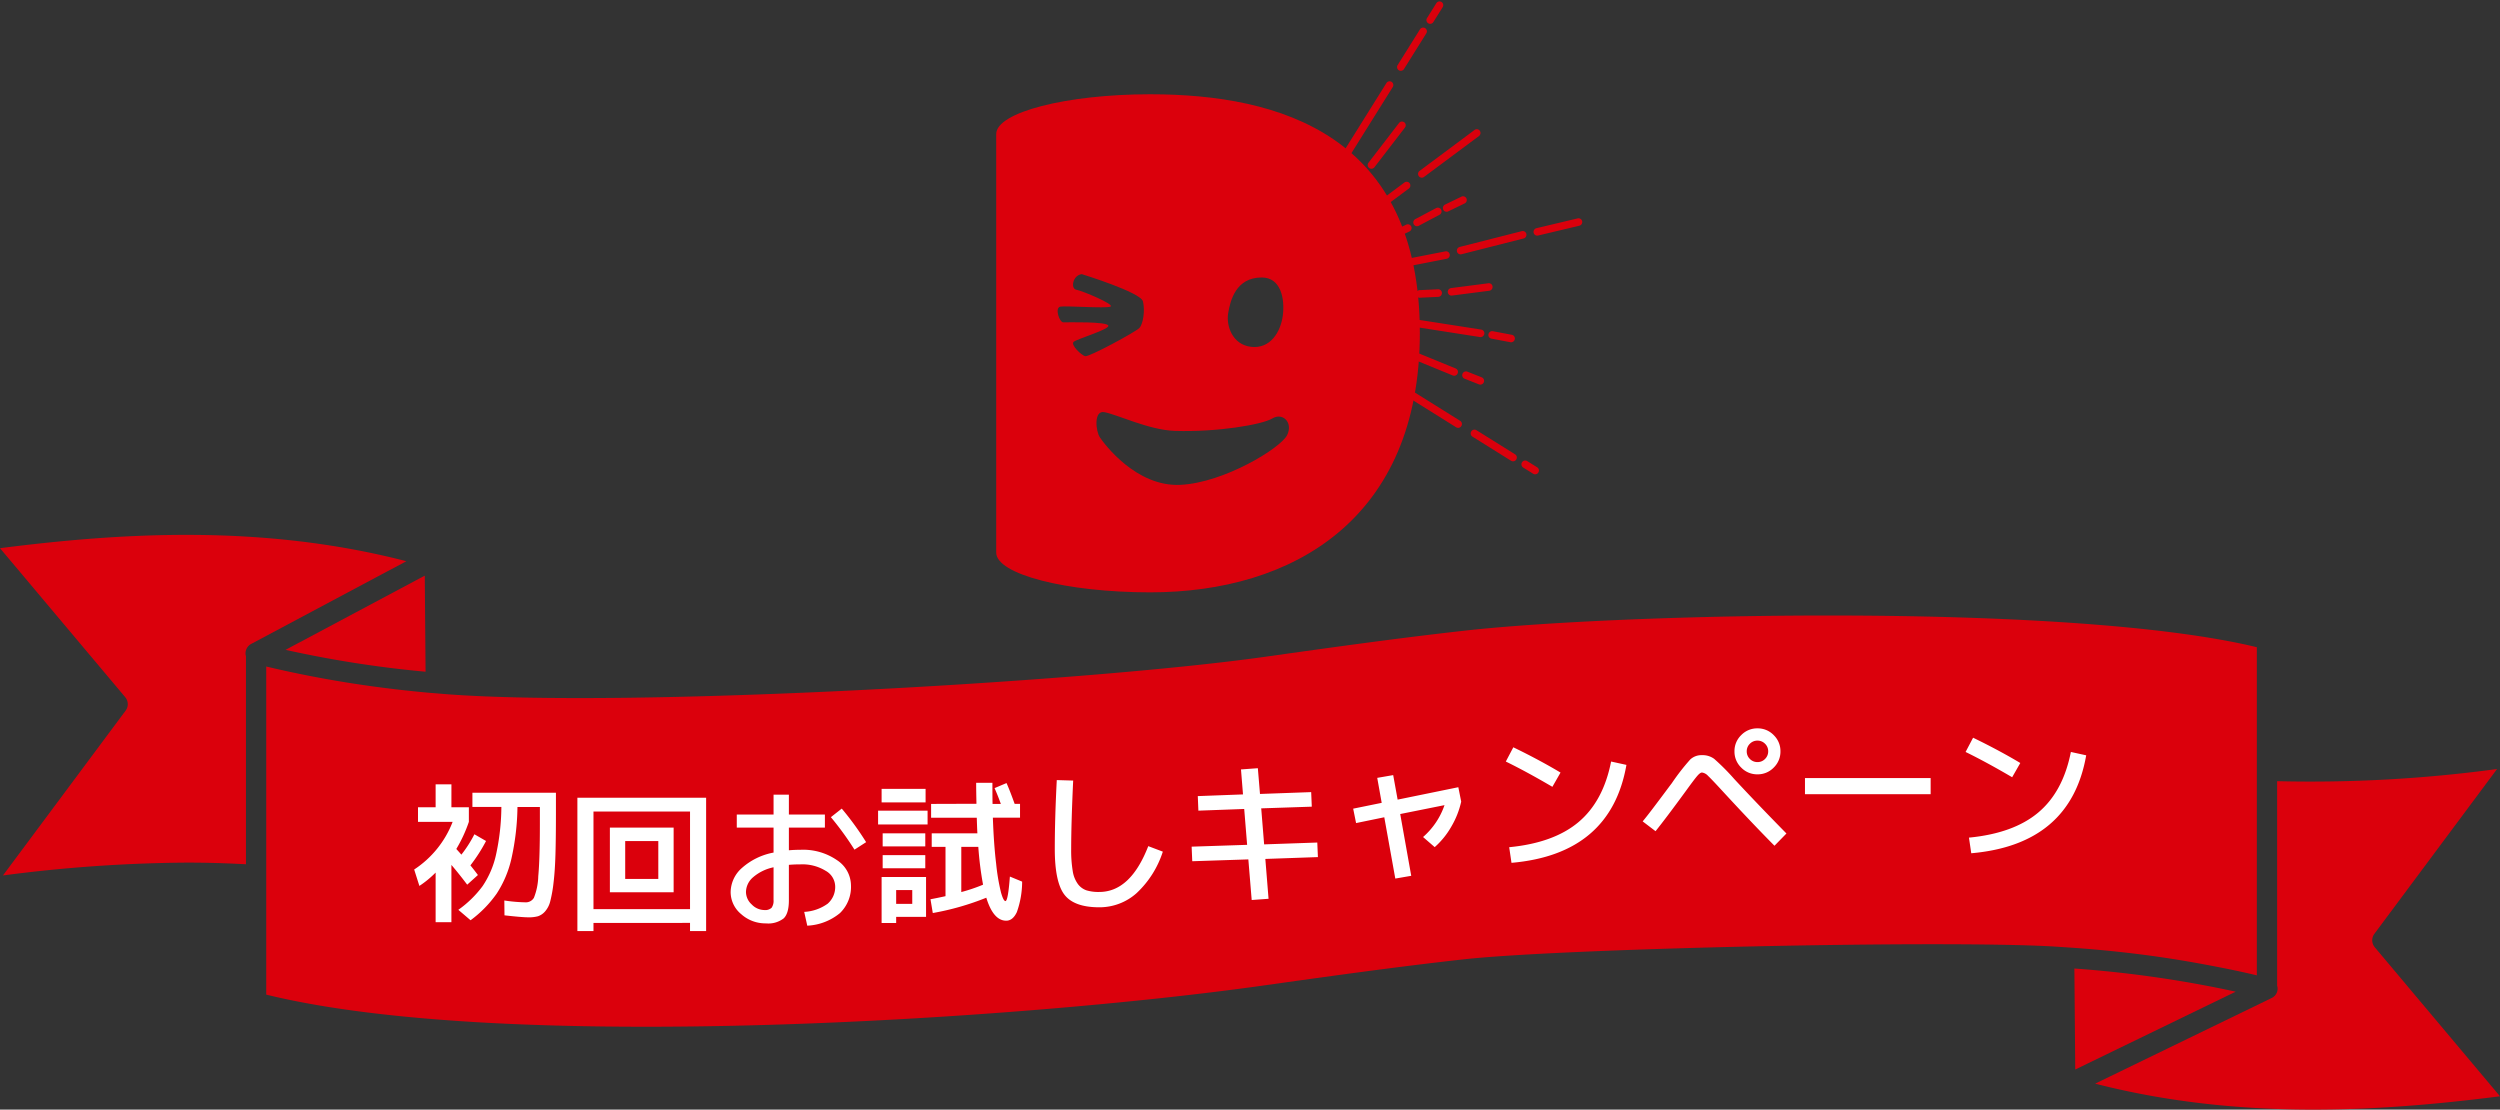 <svg xmlns="http://www.w3.org/2000/svg" width="522.001" height="231.682"><rect width="100%" height="100%" fill="#333333" stroke="none"/><defs><clipPath id="a"><path fill="#db000c" d="M0 0h88.453v104H0z"/></clipPath></defs><path d="m-.001 114.461 26.152 31.118a2.259 2.259 0 0 1 .08 2.8L.615 182.796a308.741 308.741 0 0 1 38.417-2.683q6.09 0 12.325.347v-43.436a2.305 2.305 0 0 1-.09-.522 2.245 2.245 0 0 1 1.181-2.053l32.4-17.267c-30.15-7.802-59.561-5.94-84.849-2.721Z" fill="#db000c"/><path d="m88.661 140.238.2.019-.168-20.06-.032.017-29.038 15.472a231.3 231.3 0 0 0 29.038 4.552ZM495.85 197.786a2.262 2.262 0 0 1-.082-2.8l25.618-34.415a289.923 289.923 0 0 1-45.922 2.54v42.7a2.141 2.141 0 0 1-1.164 2.584l-36.832 17.872c30.041 7.709 59.333 5.847 84.532 2.639Z" fill="#db000c"/><path d="m433.339 202.244-.208-.015.18 21.088.028-.015 33.47-16.241a237.887 237.887 0 0 0-33.47-4.817Z" fill="#db000c"/><path d="M450.033 199.689c3.545.5 7.109 1.095 10.682 1.763 3.494.655 7 1.362 10.513 2.2v-68.514c-38.87-9.41-133.032-7.054-165.164-3.483-14 1.556-28.255 3.559-42.039 5.5-37.562 5.276-132.224 10.684-170.706 7.8l-.24-.021c-.657-.049-1.314-.106-1.971-.161l-.238-.019c-.659-.055-1.316-.1-1.973-.165l-.238-.025q-8.251-.766-16.5-2.093-4.512-.731-9.018-1.643a218.748 218.748 0 0 1-7.549-1.66v68.509c50.456 12.37 158.066 5.142 207.848-1.854 13.813-1.941 28.1-3.948 42.158-5.51 20.366-2.265 99.231-4.036 123.073-2.692l.247.017c.653.036 1.31.087 1.963.131l.245.015c.655.044 1.308.083 1.965.131l.243.015c5.521.402 11.088.973 16.699 1.759Z" fill="#db000c"/><g fill="#fff"><path d="M108.047 168.498a52.41 52.41 0 0 1-1.264 10.8 22.459 22.459 0 0 1-3.072 7.284 24.138 24.138 0 0 1-5.456 5.568l-2.556-2.18a22.3 22.3 0 0 0 5.052-4.928 18.991 18.991 0 0 0 2.8-6.5 48.075 48.075 0 0 0 1.136-10.048h-6.048v-2.972h17.44v4.384q0 5.056-.1 8.5t-.4 5.9a28.252 28.252 0 0 1-.68 3.856 5.084 5.084 0 0 1-1.1 2.16 3.4 3.4 0 0 1-1.472.992 7.226 7.226 0 0 1-2 .224q-1.344 0-4.992-.416l-.032-3.1a32.876 32.876 0 0 0 4.384.384 1.95 1.95 0 0 0 1.792-.944 13.086 13.086 0 0 0 .912-4.512q.336-3.568.336-10.928v-3.52Zm-13.792.064h3.644v3.04a29.652 29.652 0 0 1-2.62 5.664q.7.768 1.056 1.184a25.5 25.5 0 0 0 2.72-4.256l2.432 1.408a34.1 34.1 0 0 1-3.264 5.088q.832 1.024 1.568 2.016l-2.24 2.016q-1.632-2.176-3.296-4.128v11.968h-3.296v-10.368a20.915 20.915 0 0 1-3.392 2.788l-1.088-3.428a20.833 20.833 0 0 0 8.032-9.952h-7.232v-3.04h3.68v-4.8h3.3ZM123.919 192.706v1.7h-3.36v-27.844h26.88v27.84h-3.36v-1.7Zm6.624-9.184h6.912v-7.9h-6.912Zm0 2.784h-3.2v-13.5h13.312v13.5Zm13.536 3.52v-20.384h-20.16v20.384ZM153.839 170.082h7.68v-4.16h3.2v4.16h7.52v2.72h-7.52v4.736q1.152-.1 2.4-.1a12.444 12.444 0 0 1 7.664 2.176 6.358 6.358 0 0 1 2.9 5.184 7.609 7.609 0 0 1-2.3 5.856 11.553 11.553 0 0 1-6.824 2.628l-.64-2.88a9.173 9.173 0 0 0 4.9-1.712 4.619 4.619 0 0 0 1.564-3.728 3.806 3.806 0 0 0-1.984-3.136 9.266 9.266 0 0 0-5.28-1.344q-1.312 0-2.4.1v7.42q0 2.688-1.072 3.744a5.243 5.243 0 0 1-3.728 1.056 7.554 7.554 0 0 1-5.168-1.936 5.97 5.97 0 0 1-2.192-4.624 6.819 6.819 0 0 1 2.352-5.008 13.683 13.683 0 0 1 6.608-3.216v-5.216h-7.68Zm19.648.544 2.272-1.792a61.609 61.609 0 0 1 5.088 7.008l-2.432 1.568a62.855 62.855 0 0 0-4.928-6.784Zm-11.968 10.464a9.5 9.5 0 0 0-4.288 2.092 4.152 4.152 0 0 0-1.472 3.06 3.567 3.567 0 0 0 1.2 2.608 3.715 3.715 0 0 0 2.64 1.168 1.965 1.965 0 0 0 1.5-.464 2.493 2.493 0 0 0 .416-1.648ZM205.263 184.722a69.777 69.777 0 0 1-.992-7.9h-3.552v9.44a35.481 35.481 0 0 0 4.544-1.54Zm-18.144 6.72v1.28h-3.04v-9.6h9.28v8.32Zm0-2.72h3.36v-2.88h-3.36Zm22.816-.576q.544 0 .928-5.12l2.56 1.056a19.044 19.044 0 0 1-1.104 6.368q-.848 1.792-2.22 1.792-2.688 0-4.16-4.8a55.749 55.749 0 0 1-11.172 3.2l-.48-2.88q1.088-.192 3.136-.64v-10.3h-2.88v-2.82h9.536q-.064-1.088-.128-3.264h-9.536v-2.88l9.472-.032q-.064-2.752-.064-4.384h3.392q0 3.008.032 4.416h1.728q-.608-1.7-1.312-3.3l2.5-1.056q.7 1.568 1.7 4.352h1.12v2.88h-5.672q.188 5.476.688 9.636a43.359 43.359 0 0 0 1.008 5.968q.512 1.808.928 1.808Zm-25.856-20.608v-2.816h9.184v2.816Zm-.736 4.608v-2.88h10.336v2.88Zm.956 4.576v-2.72h8.9v2.72Zm0 4.576v-2.752h8.9v2.752ZM220.655 162.882l3.424.1q-.416 8.96-.416 14.3a26.491 26.491 0 0 0 .32 4.576 6.174 6.174 0 0 0 1.088 2.736 3.772 3.772 0 0 0 1.792 1.312 8.7 8.7 0 0 0 2.656.336q6.528 0 10.24-9.568l3.04 1.152a20.334 20.334 0 0 1-5.52 8.7 11.614 11.614 0 0 1-7.76 2.916q-5.22 0-7.248-2.608t-2.032-9.552q0-6.336.416-14.4ZM259.119 160.658l3.52-.256.448 5.376 10.688-.384.128 3.04-10.56.352.608 7.52 11.1-.384.128 3.04-10.976.384.672 8.32-3.52.256-.7-8.48-11.712.384-.128-3.044 11.584-.38-.608-7.488-9.568.352-.124-3.04 9.44-.352ZM287.567 162.418l3.332-.576.928 5.12 12.672-2.592.6 3.012a17.913 17.913 0 0 1-2.06 5.212 16.842 16.842 0 0 1-3.472 4.288l-2.432-2.112a15.5 15.5 0 0 0 4.48-6.656l-9.248 1.856 2.3 12.9-3.328.576-2.3-12.8-5.888 1.212-.608-3.008 5.956-1.216ZM314.415 159.01l1.568-2.976q5.408 2.624 9.856 5.28l-1.7 2.976q-5.34-3.136-9.724-5.28Zm21.984 0 3.2.7q-3.264 18.628-24 20.452l-.48-3.264q9.312-.9 14.48-5.248t6.8-12.64ZM352.047 165.106q-4.064 5.568-6.368 8.448l-2.688-2.048q.8-.96 2.112-2.688t2.528-3.36q1.216-1.632 1.44-1.92a46.17 46.17 0 0 1 3.856-4.96 3.41 3.41 0 0 1 2.448-.9 4.077 4.077 0 0 1 2.544.768 46.7 46.7 0 0 1 4.18 4.196q4.9 5.28 10.912 11.392l-2.5 2.56q-4.64-4.672-10.944-11.52-2.176-2.368-2.928-3.072a2.091 2.091 0 0 0-1.264-.7q-.384 0-1.024.752t-2.304 3.052Zm18.3-11.616a4.623 4.623 0 0 1 1.412 3.392 4.623 4.623 0 0 1-1.408 3.392 4.623 4.623 0 0 1-3.392 1.408 4.623 4.623 0 0 1-3.392-1.408 4.623 4.623 0 0 1-1.408-3.392 4.623 4.623 0 0 1 1.408-3.392 4.623 4.623 0 0 1 3.392-1.408 4.623 4.623 0 0 1 3.392 1.408Zm-1.82 4.992a2.185 2.185 0 0 0 .672-1.6 2.158 2.158 0 0 0-.656-1.584 2.158 2.158 0 0 0-1.584-.656 2.158 2.158 0 0 0-1.584.656 2.158 2.158 0 0 0-.656 1.584 2.158 2.158 0 0 0 .656 1.584 2.158 2.158 0 0 0 1.584.656 2.132 2.132 0 0 0 1.568-.64ZM376.879 165.826v-3.36h26.24v3.36ZM410.415 157.01l1.568-2.976q5.408 2.624 9.856 5.28l-1.7 2.976q-5.34-3.136-9.724-5.28Zm21.984 0 3.2.7q-3.264 18.628-24 20.452l-.48-3.264q9.312-.9 14.48-5.248t6.8-12.64Z"/></g><g transform="translate(208.009 19.682)" clip-path="url(#a)"><path d="M32.153.001C14.644.001 0 3.774 0 8.301v87.4c0 4.526 14.644 8.3 32.153 8.3 29.887 0 56.3-15.4 56.3-54.188 0-41.212-29.13-49.812-56.3-49.812m16.278 45.72c.439-2.635 1.593-7.466 7.026-7.466 3.952 0 4.831 4.392 4.391 7.9s-2.635 7.027-6.587 6.587-5.27-4.391-4.83-7.026m-32.285 6c.616-.615 7.563-2.619 7.265-3.412-.33-.88-8.579-.678-9.4-.678s-1.847-3.079-.616-3.285 9.432.411 10.457 0-5.889-3.319-7.12-3.524-.8-3.027 1.138-3.258c0 0 12.291 3.782 12.764 5.673s.056 4.769-.764 5.593-10.481 6.076-11.301 5.866-3.038-2.356-2.422-2.972m44.58 19.482c-1.317 2.635-13.07 9.915-22.292 10.355s-15.913-8.6-16.792-9.916-1.287-5.631.879-5.27c2.635.44 9.357 3.745 14.787 3.92 8.731.282 18.149-1.285 20.345-2.6s4.391.879 3.074 3.514" fill="#db000c"/></g><path d="m292.137 79.906 12.749 7.968a.786.786 0 0 1 .243 1.085.786.786 0 0 1-1.082.258l-12.75-7.968a.787.787 0 0 1-.245-1.088.787.787 0 0 1 1.085-.255ZM308.283 89.825l8.067 5.041a.786.786 0 0 1 .243 1.085.786.786 0 0 1-1.082.257l-8.067-5.04a.786.786 0 0 1-.242-1.086.786.786 0 0 1 1.081-.257ZM318.88 96.275l2.083 1.302a.786.786 0 0 1 .243 1.086.786.786 0 0 1-1.082.257l-2.084-1.303a.787.787 0 0 1-.243-1.084.787.787 0 0 1 1.082-.258ZM304.064 76.999a.792.792 0 0 1-.723 1.4l-8.821-3.613a.791.791 0 0 1 .605-1.461l8.821 3.614a.848.848 0 0 1 .118.06ZM309.525 78.858a.792.792 0 0 1-.714 1.402l-3.008-1.187a.781.781 0 0 1-.433-1.02.79.79 0 0 1 1.021-.448l3.007 1.189a.76.76 0 0 1 .127.064ZM315.94 70.01a.782.782 0 0 1 .349.816.794.794 0 0 1-.922.629l-3.963-.751a.777.777 0 0 1-.615-.918.793.793 0 0 1 .92-.63l3.963.75a.774.774 0 0 1 .267.103ZM309.571 68.927a.781.781 0 0 1 .353.791.8.8 0 0 1-.902.658l-12.893-2.014a.777.777 0 0 1-.643-.9.794.794 0 0 1 .9-.658l12.894 2.014a.79.79 0 0 1 .291.109ZM311.288 59.255a.775.775 0 0 1 .36.57.8.8 0 0 1-.688.883l-7.789 1.005a.774.774 0 0 1-.87-.682.8.8 0 0 1 .687-.882l7.79-1.004a.772.772 0 0 1 .51.11ZM300.711 60.523a.775.775 0 0 1 .364.636.8.8 0 0 1-.753.826l-3.863.18a.772.772 0 0 1-.81-.756.8.8 0 0 1 .752-.827l3.863-.18a.768.768 0 0 1 .447.121ZM330.01 45.694a.771.771 0 0 1 .345.49.8.8 0 0 1-.593.948l-8.607 2.046a.773.773 0 0 1-.933-.583.8.8 0 0 1 .593-.949l8.61-2.048a.773.773 0 0 1 .585.096ZM318.361 48.359a.777.777 0 0 1 .343.477.8.8 0 0 1-.58.958l-12.968 3.293a.775.775 0 0 1-.942-.568.8.8 0 0 1 .578-.958l12.965-3.296a.775.775 0 0 1 .604.094ZM302.348 52.588a.774.774 0 0 1 .35.52.8.8 0 0 1-.63.924l-7.574 1.483a.772.772 0 0 1-.91-.621.8.8 0 0 1 .63-.926l7.573-1.483a.772.772 0 0 1 .56.103ZM305.9 41.104a.766.766 0 0 1 .291.323.8.8 0 0 1-.376 1.051l-3.425 1.66a.772.772 0 0 1-1.04-.366.8.8 0 0 1 .375-1.051l3.424-1.66a.777.777 0 0 1 .751.043ZM300.636 43.475a.769.769 0 0 1 .276.302.8.8 0 0 1-.338 1.065l-4.335 2.298a.773.773 0 0 1-1.055-.326.8.8 0 0 1 .337-1.066l4.335-2.299a.779.779 0 0 1 .78.026ZM294.377 46.952a.769.769 0 0 1 .292.332.8.8 0 0 1-.383 1.05l-2.668 1.269a.777.777 0 0 1-1.044-.377.8.8 0 0 1 .383-1.05l2.668-1.269a.782.782 0 0 1 .752.045ZM308.771 27.099a.773.773 0 0 1 .214.2.8.8 0 0 1-.172 1.102l-11.475 8.542a.778.778 0 0 1-1.095-.16.794.794 0 0 1 .173-1.102l11.473-8.546a.78.78 0 0 1 .882-.036ZM294.123 38.07a.772.772 0 0 1 .213.2.794.794 0 0 1-.172 1.104l-6.687 4.973a.779.779 0 0 1-1.092-.158.794.794 0 0 1 .171-1.103l6.686-4.976a.781.781 0 0 1 .88-.04ZM293.148 25.497a.766.766 0 0 1 .066.04.787.787 0 0 1 .135 1.105l-6.37 8.284a.8.8 0 0 1-1.102.153.788.788 0 0 1-.136-1.104l6.37-8.283a.786.786 0 0 1 1.037-.195ZM284.89 35.983a.78.78 0 0 1 .074.052.79.79 0 0 1 .117 1.108l-2.386 2.999a.784.784 0 0 1-1.099.133.791.791 0 0 1-.117-1.107l2.382-3.002a.786.786 0 0 1 1.03-.183ZM290.563 17.089a.786.786 0 0 1 .242 1.085l-12.03 19.249a.786.786 0 0 1-1.082.258.787.787 0 0 1-.243-1.086l12.031-19.25a.787.787 0 0 1 1.082-.256ZM297.57 5.876a.786.786 0 0 1 .243 1.086l-4.657 7.451a.786.786 0 0 1-1.082.257.787.787 0 0 1-.243-1.085l4.657-7.45a.787.787 0 0 1 1.082-.259ZM300.986.412a.786.786 0 0 1 .243 1.085l-1.94 3.104a.786.786 0 0 1-1.083.258.787.787 0 0 1-.242-1.086l1.94-3.104a.787.787 0 0 1 1.082-.257Z" fill="#db000c"/></svg>